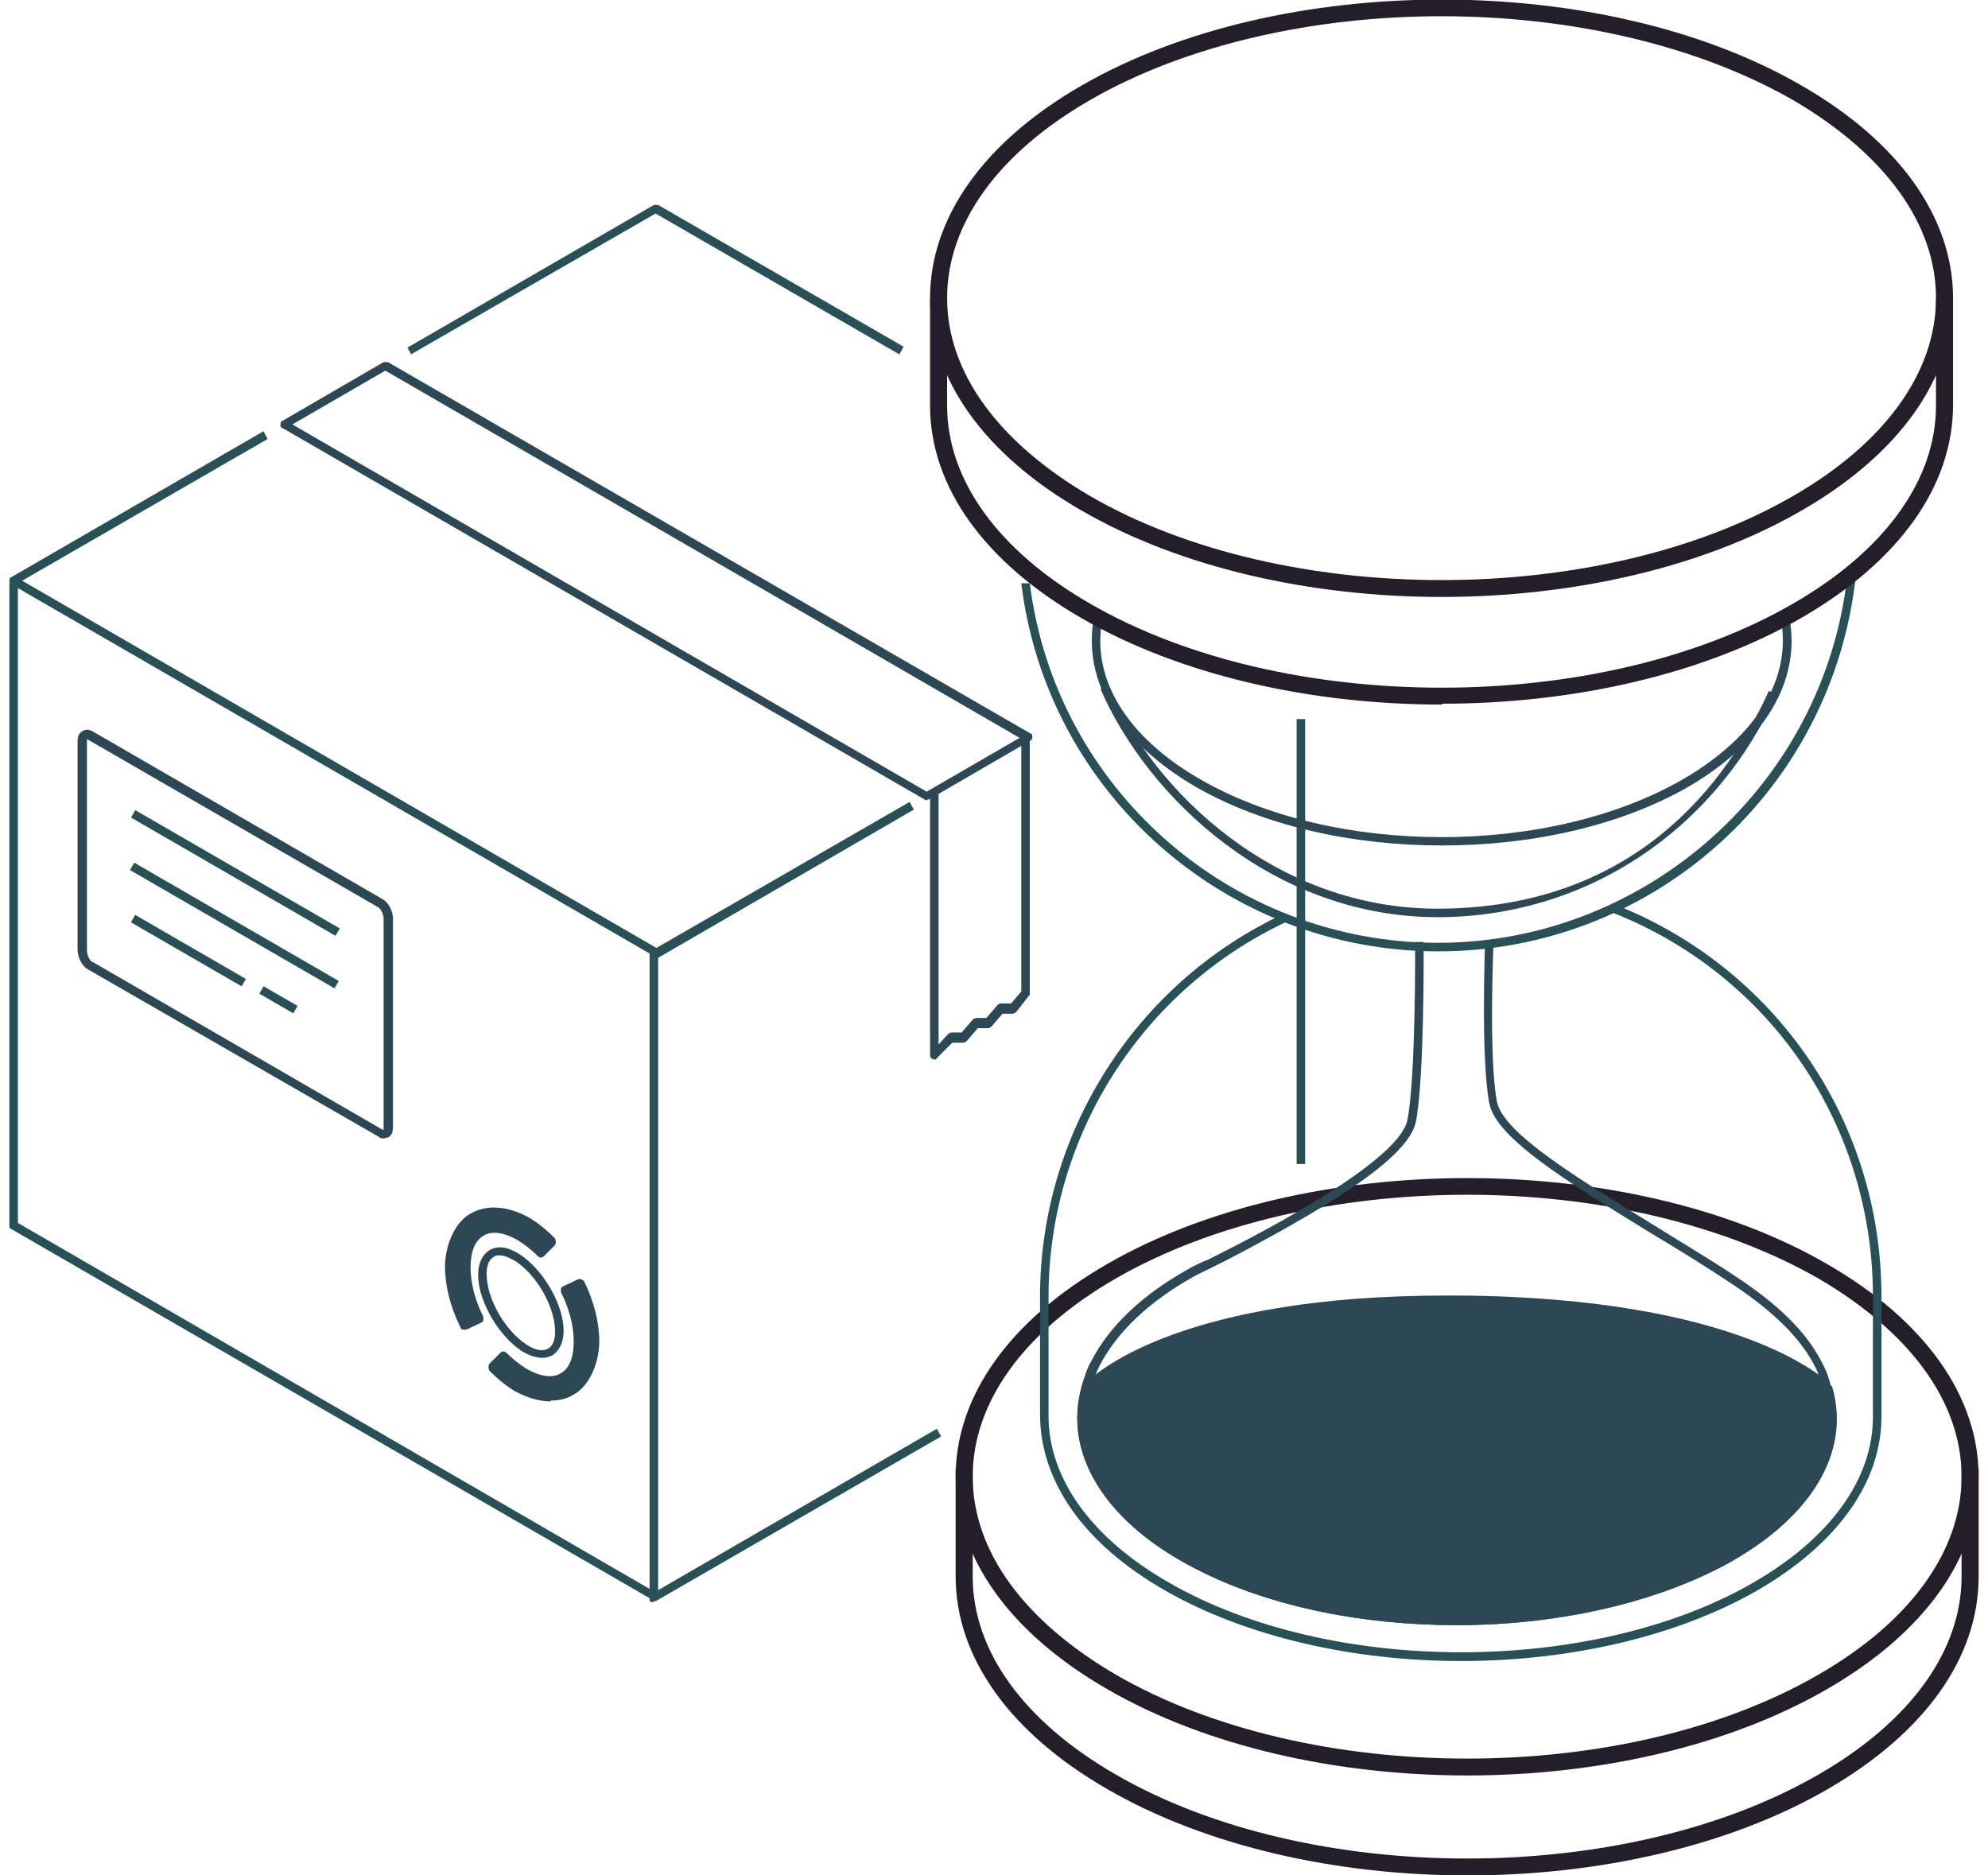 <?xml version="1.0" encoding="UTF-8"?>
<svg xmlns="http://www.w3.org/2000/svg" width="106" height="100" viewBox="0 0 106 100" fill="none">
  <g clip-path="url(#clip0_20_118)">
    <path d="M69.591 38.343H69.136V62.068H69.591V38.343Z" fill="#285056"></path>
    <path d="M34.818 85.428H34.727C34.636 85.428 34.636 85.291 34.636 85.246V50.774H35.091V84.791L49.955 76.184L50.182 76.594L34.955 85.382H34.864L34.818 85.428Z" fill="#285056"></path>
    <path d="M34.682 85.246L0.591 65.528C0.5 65.528 0.5 65.392 0.5 65.346V31.102H0.955V65.21L34.909 84.882L34.682 85.291V85.246Z" fill="#285056"></path>
    <path d="M21.954 18.944L21.727 18.534L34.864 10.929C34.955 10.929 35 10.929 35.091 10.929L48.182 18.488L47.955 18.898L34.955 11.384L21.909 18.898L21.954 18.944Z" fill="#285056"></path>
    <path d="M35 51.002H34.909L0.591 31.148C0.5 31.148 0.5 31.011 0.5 30.965C0.5 30.92 0.5 30.829 0.591 30.783L14.046 22.996L14.273 23.406L1.182 30.965L35 50.546L48.5 42.76L48.727 43.169L35.136 51.047H35.045L35 51.002Z" fill="#285056"></path>
    <path d="M70.727 31.056C70.591 31.056 70.5 30.965 70.5 30.829C70.5 30.783 70.5 30.692 70.5 30.601C70.5 30.51 70.591 30.51 70.682 30.51C70.818 30.51 70.909 30.601 70.909 30.738V30.829C70.909 30.965 70.818 31.056 70.682 31.056H70.727Z" fill="#285056"></path>
    <path d="M49.455 42.669H49.364L15.046 22.814C14.954 22.814 14.954 22.678 14.954 22.632C14.954 22.587 14.954 22.495 15.046 22.45L20.454 19.308C20.546 19.308 20.591 19.308 20.682 19.308L54.955 39.117C55.045 39.117 55.045 39.253 55.045 39.299C55.045 39.344 55.045 39.435 54.955 39.481L49.545 42.623H49.455V42.669ZM15.591 22.632L49.409 42.213L54.364 39.344L20.546 19.763L15.591 22.632Z" fill="#2E4754"></path>
    <path d="M49.818 56.466C49.818 56.466 49.773 56.466 49.727 56.466C49.636 56.466 49.591 56.33 49.591 56.239V42.35H50.045V55.692L50.545 55.146C50.591 55.1 50.682 55.055 50.727 55.055H51.273L51.864 54.372C51.909 54.326 52 54.281 52.045 54.281H52.591L53.182 53.597C53.227 53.552 53.318 53.507 53.364 53.507H53.909L54.455 52.869V39.481H54.909V52.96C54.909 53.006 54.909 53.051 54.864 53.097L54.182 53.962C54.136 54.007 54.045 54.053 54 54.053H53.455L52.864 54.736C52.818 54.782 52.727 54.827 52.682 54.827H52.136L51.545 55.51C51.5 55.556 51.409 55.601 51.364 55.601H50.773L49.955 56.421C49.955 56.466 49.864 56.512 49.773 56.512L49.818 56.466Z" fill="#2E4754"></path>
    <path d="M20.454 60.701C20.364 60.701 20.273 60.701 20.182 60.61L4.682 51.685C4.364 51.503 4.136 51.047 4.136 50.638V39.526C4.136 39.253 4.227 39.071 4.409 38.98C4.545 38.889 4.727 38.889 4.909 38.98L20.409 47.951C20.727 48.133 20.954 48.588 20.954 48.998V60.109C20.954 60.383 20.864 60.565 20.682 60.656C20.591 60.656 20.546 60.701 20.454 60.701ZM4.909 51.275L20.409 60.246H20.454C20.454 60.246 20.454 60.2 20.454 60.109V48.998C20.454 48.77 20.318 48.452 20.136 48.361L4.682 39.435H4.636C4.636 39.435 4.636 39.481 4.636 39.572V50.683C4.636 50.911 4.773 51.23 4.955 51.321L4.909 51.275Z" fill="#2E4754"></path>
    <path d="M7.208 48.784L6.98 49.179L12.885 52.594L13.112 52.2L7.208 48.784Z" fill="#285056"></path>
    <path d="M7.214 43.2L6.986 43.594L17.89 49.901L18.118 49.507L7.214 43.2Z" fill="#285056"></path>
    <path d="M7.16 46.001L6.933 46.395L17.837 52.702L18.064 52.308L7.16 46.001Z" fill="#285056"></path>
    <path d="M14.054 52.59L13.827 52.984L15.638 54.032L15.865 53.637L14.054 52.59Z" fill="#285056"></path>
    <path d="M28.909 72.404C28.591 72.404 28.182 72.268 27.818 72.04C26.636 71.266 25.591 69.535 25.5 68.169C25.454 67.441 25.682 66.94 26.091 66.667C26.546 66.394 27.091 66.484 27.727 66.894C28.909 67.668 29.954 69.399 30.046 70.765C30.091 71.494 29.864 71.995 29.454 72.268C29.273 72.359 29.091 72.404 28.909 72.404ZM26.636 66.94C26.5 66.94 26.409 66.94 26.318 67.031C26.046 67.168 25.909 67.577 25.954 68.124C26.046 69.399 26.954 70.947 28.046 71.676C28.5 71.995 28.954 72.086 29.227 71.903C29.5 71.767 29.636 71.357 29.591 70.811C29.5 69.535 28.591 67.987 27.5 67.259C27.182 67.076 26.909 66.94 26.636 66.94Z" fill="#2E4754"></path>
    <path d="M24.727 70.674L25.5 70.31C25.046 69.353 24.773 68.397 24.773 67.532C24.773 66.667 25.046 65.938 25.591 65.665C26.136 65.346 26.864 65.437 27.636 65.893C28 66.12 28.409 66.439 28.773 66.803L29.364 66.212C28.954 65.756 28.5 65.437 28.046 65.164C26.954 64.527 25.954 64.436 25.136 64.936C24.364 65.392 23.909 66.302 23.909 67.532C23.909 68.761 24.182 69.581 24.727 70.674Z" fill="#2E4754"></path>
    <path d="M24.727 70.902C24.636 70.902 24.546 70.856 24.546 70.765C24 69.672 23.727 68.534 23.727 67.532C23.727 66.53 24.182 65.21 25.091 64.709C25.954 64.208 27.091 64.299 28.227 64.936C28.682 65.21 29.136 65.574 29.591 66.029C29.591 66.029 29.636 66.12 29.636 66.211C29.636 66.257 29.636 66.348 29.591 66.394L29 66.986C28.909 67.077 28.773 67.077 28.682 66.986C28.318 66.621 27.954 66.348 27.591 66.12C26.864 65.71 26.227 65.619 25.773 65.893C25.318 66.166 25.091 66.758 25.091 67.578C25.091 68.397 25.318 69.308 25.773 70.219C25.773 70.264 25.773 70.355 25.773 70.401C25.773 70.446 25.727 70.492 25.636 70.537L24.864 70.902C24.864 70.902 24.818 70.902 24.773 70.902H24.727ZM26.273 64.845C25.909 64.845 25.546 64.936 25.273 65.118C24.546 65.528 24.136 66.394 24.136 67.532C24.136 68.67 24.364 69.399 24.818 70.355L25.182 70.173C24.773 69.262 24.546 68.352 24.546 67.532C24.546 66.712 24.864 65.802 25.454 65.437C26.046 65.073 26.864 65.164 27.727 65.665C28.091 65.847 28.409 66.12 28.773 66.439L29.046 66.166C28.682 65.802 28.318 65.528 27.954 65.301C27.364 64.982 26.818 64.8 26.273 64.8V64.845Z" fill="#2E4754"></path>
    <path d="M29.364 74.499C29.773 74.499 30.136 74.408 30.5 74.226C31.273 73.77 31.727 72.86 31.727 71.63C31.727 70.401 31.454 69.581 30.909 68.488L30.136 68.852C30.591 69.809 30.864 70.765 30.864 71.63C30.864 72.495 30.591 73.224 30.046 73.497C29.5 73.816 28.773 73.725 28 73.269C27.636 73.042 27.227 72.723 26.864 72.359L26.273 72.951C26.682 73.406 27.136 73.725 27.591 73.998C28.227 74.362 28.818 74.544 29.364 74.544V74.499Z" fill="#2E4754"></path>
    <path d="M29.364 74.727C28.773 74.727 28.136 74.545 27.454 74.18C27 73.907 26.546 73.543 26.091 73.087C26.091 73.087 26.046 72.996 26.046 72.905C26.046 72.86 26.046 72.769 26.091 72.723L26.682 72.131C26.773 72.04 26.909 72.04 27 72.131C27.364 72.495 27.727 72.769 28.091 72.996C28.818 73.406 29.454 73.497 29.909 73.224C30.364 72.951 30.591 72.359 30.591 71.539C30.591 70.719 30.364 69.809 29.909 68.898C29.909 68.852 29.909 68.761 29.909 68.716C29.909 68.67 29.954 68.625 30.046 68.579L30.818 68.215C30.909 68.169 31.046 68.215 31.136 68.306C31.682 69.399 31.954 70.537 31.954 71.539C31.954 72.541 31.5 73.862 30.591 74.362C30.227 74.59 29.818 74.681 29.364 74.681V74.727ZM26.591 72.905C26.954 73.269 27.318 73.543 27.682 73.77C28.682 74.362 29.636 74.454 30.364 73.998C31.091 73.588 31.5 72.723 31.5 71.585C31.5 70.446 31.273 69.718 30.818 68.761L30.454 68.944C30.864 69.854 31.091 70.765 31.091 71.585C31.091 72.404 30.773 73.315 30.182 73.679C29.591 74.044 28.773 73.953 27.909 73.452C27.546 73.269 27.227 72.996 26.864 72.677L26.591 72.951V72.905Z" fill="#2E4754"></path>
    <path d="M78.227 100C71.273 100 64.318 98.452 59.045 95.401C53.818 92.395 50.955 88.342 50.955 84.062V78.324H51.864V84.062C51.864 88.024 54.591 91.803 59.5 94.627C69.818 100.592 86.636 100.592 96.954 94.627C101.864 91.803 104.591 88.024 104.591 84.062C104.591 83.925 104.591 78.324 104.591 78.324H105.5V83.151C105.5 83.561 105.5 83.834 105.5 84.062C105.5 88.388 102.636 92.395 97.454 95.401C92.182 98.452 85.227 100 78.273 100H78.227Z" fill="#221E2A"></path>
    <path d="M78.227 94.672C71.273 94.672 64.318 93.124 59.045 90.073C53.818 87.067 50.955 83.015 50.955 78.734C50.955 74.454 53.818 70.401 59.045 67.395C69.636 61.293 86.864 61.293 97.409 67.395C102.636 70.401 105.5 74.454 105.5 78.734C105.5 83.015 102.636 87.067 97.409 90.073C92.136 93.124 85.182 94.672 78.227 94.672ZM78.227 63.707C71.454 63.707 64.636 65.21 59.5 68.169C54.591 70.993 51.864 74.772 51.864 78.734C51.864 82.696 54.591 86.43 59.5 89.299C69.818 95.264 86.636 95.264 96.954 89.299C101.864 86.475 104.591 82.696 104.591 78.734C104.591 74.772 101.864 71.038 96.954 68.169C91.773 65.21 85 63.707 78.227 63.707Z" fill="#221E2A"></path>
    <path d="M77.682 86.658C72.5 86.658 67.364 85.61 63.409 83.47C58.818 81.011 56.682 77.414 57.682 73.907C57.682 73.907 57.682 73.907 57.682 73.862C57.773 73.588 57.955 72.951 58.182 72.587C59.136 70.72 60.909 69.035 63.364 67.669C63.682 67.486 64.046 67.304 64.409 67.168C64.682 67.031 64.954 66.894 65.227 66.758C67.546 65.574 74.636 61.885 75.046 59.7C75.5 57.377 75.454 50.273 75.454 50.228H75.909C75.909 50.501 75.954 57.423 75.5 59.791C75.182 61.43 72.091 63.707 65.454 67.168C65.182 67.304 64.909 67.441 64.636 67.578C64.273 67.76 63.955 67.896 63.636 68.078C61.273 69.399 59.545 71.038 58.636 72.814C58.409 73.224 58.136 74.089 58.136 74.089C58.136 74.089 58.136 74.089 58.136 74.135C57.227 77.459 59.227 80.692 63.636 83.06C71.364 87.204 84 87.204 91.727 83.06C96.136 80.692 98.182 77.323 97.227 74.044L97.682 73.907C98.727 77.414 96.591 80.966 91.954 83.47C88 85.565 82.864 86.658 77.682 86.658Z" fill="#2E4754"></path>
    <path d="M97.409 73.998C97.409 73.998 93 69.445 77.682 69.353C62.182 69.217 57.909 74.089 57.909 74.089C56.955 77.322 58.818 80.829 63.5 83.333C71.318 87.523 84 87.523 91.818 83.333C96.545 80.783 98.409 77.322 97.409 74.044V73.998Z" fill="#2E4754"></path>
    <path d="M77.682 86.657C72.5 86.657 67.364 85.61 63.409 83.47C58.818 81.011 56.682 77.413 57.682 73.907C57.682 73.816 57.773 73.77 57.864 73.77C58.636 72.996 63.318 69.08 77.136 69.08C90.954 69.08 77.5 69.08 77.682 69.08C92.909 69.171 97.409 73.634 97.591 73.816C97.591 73.816 97.591 73.862 97.636 73.907C98.682 77.413 96.546 80.965 91.909 83.47C87.954 85.565 82.818 86.657 77.636 86.657H77.682ZM58.136 74.18C57.227 77.504 59.273 80.738 63.636 83.106C71.364 87.249 84 87.249 91.727 83.106C96.136 80.738 98.182 77.368 97.227 74.135C96.773 73.725 91.954 69.672 77.682 69.581C77.5 69.581 77.318 69.581 77.136 69.581C62.864 69.581 58.409 73.862 58.091 74.226L58.136 74.18Z" fill="#2E4754"></path>
    <path d="M97.227 74.089C97.136 73.862 97 73.27 96.773 72.86C96 71.357 94.591 69.945 92.318 68.443C90.954 67.532 89.409 66.576 87.954 65.71C83.591 63.024 79.773 60.701 79.409 58.834C78.954 56.466 79.182 50.455 79.182 50.182H79.636C79.636 50.273 79.364 56.421 79.818 58.743C80.136 60.428 84.227 62.887 88.136 65.3C89.591 66.211 91.136 67.122 92.5 68.033C94.864 69.581 96.318 71.038 97.136 72.632C97.364 73.042 97.546 73.543 97.636 73.953L97.182 74.089H97.227Z" fill="#2E4754"></path>
    <path d="M77.909 88.57C72.182 88.57 66.454 87.295 62.091 84.791C57.818 82.332 55.5 79.053 55.455 75.501C55.455 75.501 55.455 70.537 55.455 69.126C55.455 60.428 60.545 52.414 68.454 48.725L68.636 49.135C60.909 52.732 55.909 60.565 55.909 69.126C55.909 77.687 55.909 75.501 55.909 75.501C55.909 78.825 58.182 82.013 62.318 84.381C70.909 89.344 84.909 89.344 93.5 84.381C97.591 82.013 99.864 78.871 99.864 75.546C99.864 75.41 99.864 73.27 99.864 69.126C99.864 60.018 94.409 51.958 85.909 48.634L86.091 48.224C94.727 51.639 100.318 59.836 100.318 69.126C100.318 78.415 100.318 75.137 100.318 75.546C100.318 79.053 97.954 82.332 93.727 84.791C89.364 87.295 83.636 88.57 77.909 88.57Z" fill="#285056"></path>
    <path d="M76.682 48.907C67.909 48.907 61.227 42.577 58.682 36.749L59.091 36.566C61.545 42.304 68.091 48.452 76.636 48.452C85.182 48.452 91.046 43.989 94.318 36.84L94.727 37.022C91.409 44.353 84.5 48.907 76.636 48.907H76.682Z" fill="#2E4754"></path>
    <path d="M76.864 45.082C72.091 45.082 67.364 44.035 63.727 41.94C59.682 39.572 57.727 36.339 58.318 32.969L58.773 33.06C58.182 36.202 60.091 39.299 63.955 41.53C71.091 45.674 82.636 45.674 89.773 41.53C93.682 39.253 95.546 36.157 94.954 33.015L95.409 32.924C96.046 36.293 94.091 39.572 90.046 41.94C86.409 44.035 81.682 45.082 76.909 45.082H76.864Z" fill="#2E4754"></path>
    <path d="M76.682 50.729C65.409 50.729 55.818 42.304 54.455 31.102H54.909C56.273 42.031 65.636 50.273 76.682 50.273C87.727 50.273 97.273 41.849 98.5 30.692H98.954C97.727 42.122 88.136 50.729 76.682 50.729Z" fill="#285056"></path>
    <path d="M76.864 37.568C69.909 37.568 62.955 36.02 57.682 32.969C52.455 29.963 49.591 25.911 49.591 21.63V15.938H50.5V21.63C50.5 25.592 53.227 29.372 58.136 32.195C68.454 38.16 85.273 38.16 95.591 32.195C100.5 29.372 103.227 25.592 103.227 21.63C103.227 21.494 103.227 15.938 103.227 15.938H104.136V20.719C104.136 21.129 104.136 21.402 104.136 21.585C104.136 25.911 101.273 29.918 96.091 32.923C90.818 35.974 83.864 37.523 76.909 37.523L76.864 37.568Z" fill="#221E2A"></path>
    <path d="M76.864 31.831C69.909 31.831 62.955 30.282 57.682 27.231C52.455 24.226 49.591 20.173 49.591 15.893C49.591 11.612 52.455 7.559 57.682 4.554C68.273 -1.548 85.5 -1.548 96.046 4.554C101.273 7.559 104.136 11.612 104.136 15.893C104.136 20.173 101.273 24.226 96.046 27.231C90.773 30.282 83.818 31.831 76.864 31.831ZM76.864 0.865C70.091 0.865 63.273 2.368 58.136 5.328C53.227 8.151 50.5 11.931 50.5 15.893C50.5 19.854 53.227 23.588 58.136 26.457C68.454 32.423 85.273 32.423 95.591 26.457C100.5 23.634 103.227 19.854 103.227 15.893C103.227 11.931 100.5 8.197 95.591 5.328C90.409 2.368 83.636 0.865 76.864 0.865Z" fill="#221E2A"></path>
  </g>
  <defs>
    <clipPath id="clip0_20_118">
      <rect width="105" height="100" fill="white" transform="translate(0.5)"></rect>
    </clipPath>
  </defs>
</svg>
